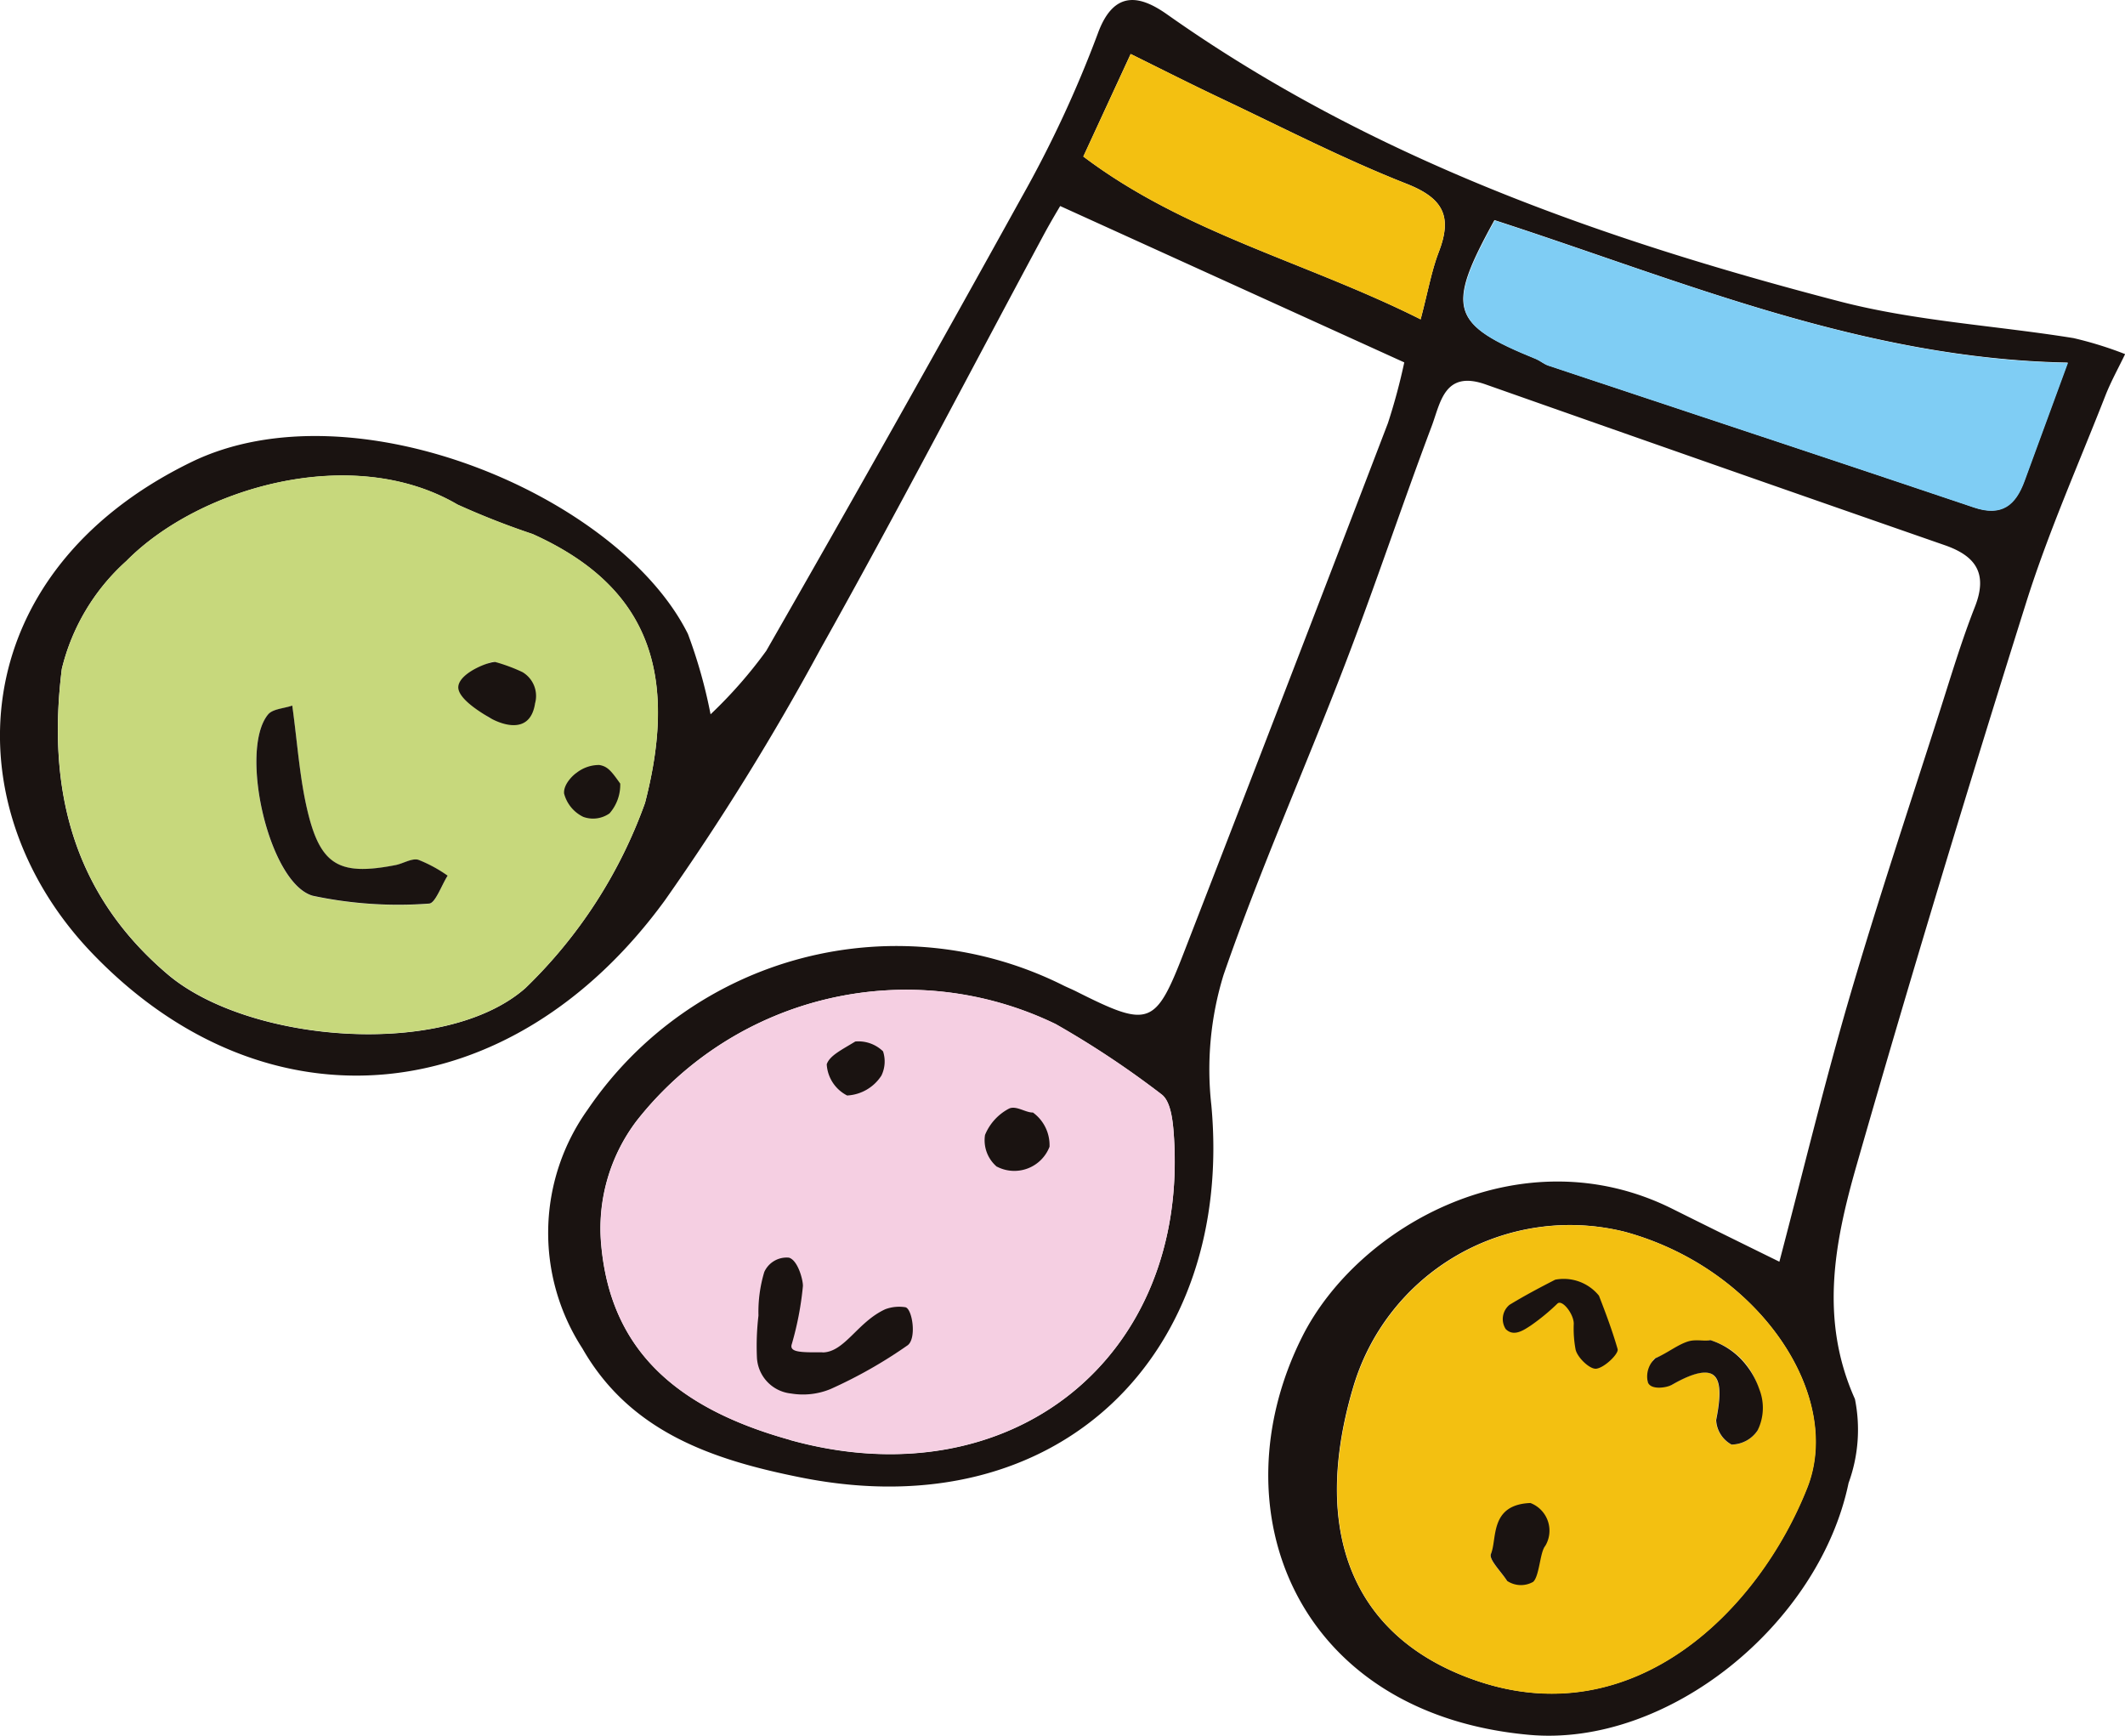 <svg xmlns="http://www.w3.org/2000/svg" xmlns:xlink="http://www.w3.org/1999/xlink" width="55.188" height="45.07" viewBox="0 0 55.188 45.07">
  <defs>
    <clipPath id="clip-path">
      <rect id="長方形_1115" data-name="長方形 1115" width="55.188" height="45.07" fill="none"/>
    </clipPath>
  </defs>
  <g id="グループ_438" data-name="グループ 438" clip-path="url(#clip-path)">
    <path id="パス_2368" data-name="パス 2368" d="M36.47,9.41,27.534,5.35c-.032.055-.231.384-.414.722C25.183,9.673,23.3,13.3,21.3,16.867a65.383,65.383,0,0,1-4.029,6.507C13.289,28.841,6.939,29.5,2.383,24.741-1.255,20.94-.981,14.9,4.966,12c4.207-2.051,11.113.873,12.9,4.461a13.058,13.058,0,0,1,.588,2.087A11.85,11.85,0,0,0,19.9,16.9q3.357-5.856,6.625-11.764A30.155,30.155,0,0,0,28.508.879c.43-1.191,1.142-.97,1.8-.507,5.289,3.737,11.277,5.842,17.458,7.452,1.976.515,4.056.628,6.084.955a9.651,9.651,0,0,1,1.341.416c-.167.348-.356.688-.5,1.046-.706,1.807-1.5,3.587-2.079,5.434-1.525,4.848-3,9.714-4.4,14.6-.565,1.974-.964,3.988-.038,6.052a4.036,4.036,0,0,1-.165,2.181c-.764,3.67-4.693,6.866-8.3,6.539-6.054-.55-8.136-5.854-5.892-10.333,1.451-2.895,5.713-5.272,9.616-3.325.95.474,1.9.941,2.779,1.373.615-2.337,1.164-4.613,1.82-6.859.731-2.5,1.557-4.967,2.349-7.446.288-.9.562-1.818.909-2.7.34-.863.026-1.319-.782-1.6q-5.967-2.075-11.925-4.175c-1.073-.38-1.172.476-1.4,1.082-.772,2.051-1.463,4.133-2.249,6.179-1.035,2.7-2.215,5.343-3.157,8.071A8.336,8.336,0,0,0,31.46,28.7c.59,6.412-3.914,11.012-10.658,9.665-2.283-.456-4.434-1.175-5.677-3.352a5.506,5.506,0,0,1,.137-6.2A9.693,9.693,0,0,1,27.64,25.6c.111.053.227.1.337.157,1.859.933,2.031.882,2.763-1.006q2.667-6.874,5.305-13.762A15.522,15.522,0,0,0,36.47,9.41M16.751,20.85c.929-3.578-.079-5.7-2.919-6.981a20.364,20.364,0,0,1-1.952-.766c-2.73-1.6-6.718-.441-8.6,1.467a5.507,5.507,0,0,0-1.675,2.8c-.376,3.02.222,5.787,2.75,7.932,2.1,1.781,7.189,2.2,9.287.358a12.578,12.578,0,0,0,3.108-4.807m3.767,16.54c5.721,1.588,10.387-2.132,9.965-7.959-.026-.352-.082-.836-.313-1.012a23.915,23.915,0,0,0-2.752-1.828A8.9,8.9,0,0,0,16.535,29.1a4.62,4.62,0,0,0-.92,3.247c.242,2.59,1.806,4.18,4.9,5.04m14.6-1.272c-1.1,3.838.139,6.477,3.248,7.531,4.073,1.381,7.3-1.814,8.57-5.017.946-2.4-1.248-5.693-4.736-6.644a5.869,5.869,0,0,0-7.081,4.13m18.586-26.7c-5.326-.1-10.052-2.131-14.89-3.7-1.267,2.3-1.146,2.7,1.068,3.6.114.047.213.136.328.174,3.684,1.228,7.371,2.442,11.049,3.682.728.246,1.088-.06,1.318-.69.353-.967.708-1.932,1.126-3.073M28.135,4.064c2.65,2,5.79,2.736,8.76,4.228.194-.738.284-1.266.474-1.757.352-.913.117-1.388-.839-1.763C34.884,4.125,33.3,3.306,31.7,2.55c-.766-.361-1.521-.746-2.336-1.148L28.135,4.064" transform="translate(0 0)" fill="#1a1311" fill-rule="evenodd"/>
    <path id="パス_2369" data-name="パス 2369" d="M18.706,36.894A12.581,12.581,0,0,1,15.6,41.7c-2.1,1.843-7.188,1.423-9.287-.358C3.784,39.2,3.185,36.43,3.561,33.41a5.507,5.507,0,0,1,1.675-2.8c1.881-1.908,5.869-3.066,8.6-1.467a20.409,20.409,0,0,0,1.952.766c2.84,1.28,3.848,3.4,2.919,6.981M9.545,34.369c-.224.077-.511.086-.631.232-.757.922.014,4.37,1.156,4.705a10.648,10.648,0,0,0,3.023.205c.164,0,.324-.471.486-.725a3.606,3.606,0,0,0-.762-.413c-.171-.046-.391.1-.592.138-1.462.285-1.955.01-2.293-1.438-.2-.854-.255-1.741-.388-2.7m6.3-.054c-.448-.5-.673-.929-1.017-1.076-.188-.081-.577.3-.875.478.229.334.4.77.711.962.183.111.605-.171,1.182-.363" transform="translate(-1.954 -16.044)" fill="#c7d87c" fill-rule="evenodd"/>
    <path id="パス_2370" data-name="パス 2370" d="M40.78,70.758c-3.1-.86-4.661-2.449-4.9-5.039a4.619,4.619,0,0,1,.92-3.248A8.9,8.9,0,0,1,47.68,59.958a23.953,23.953,0,0,1,2.752,1.828c.231.176.287.66.312,1.012.422,5.827-4.243,9.547-9.964,7.959" transform="translate(-20.261 -33.368)" fill="#f5cfe2" fill-rule="evenodd"/>
    <path id="パス_2371" data-name="パス 2371" d="M80.245,77.428a5.869,5.869,0,0,1,7.081-4.13c3.488.952,5.683,4.248,4.736,6.645-1.265,3.2-4.5,6.4-8.57,5.017-3.108-1.054-4.351-3.693-3.248-7.531m9.288-1.321a13.258,13.258,0,0,0-1.423.47c-.129.055-.135.4-.2.612.214.031.484.162.631.078,1.213-.7,1.369-.191,1.146.918a.763.763,0,0,0,.405.636.826.826,0,0,0,.675-.365,1.832,1.832,0,0,0-1.234-2.349m-4.671,4.229a7.551,7.551,0,0,0-1.02,1.32c-.063.145.267.463.418.7a5.756,5.756,0,0,0,.979-.879c.09-.123-.148-.487-.376-1.143" transform="translate(-45.122 -41.31)" fill="#f3c011" fill-rule="evenodd"/>
    <path id="パス_2372" data-name="パス 2372" d="M103.095,16.852c-.419,1.141-.774,2.106-1.127,3.073-.23.631-.59.936-1.318.69-3.679-1.24-7.366-2.455-11.049-3.682-.115-.039-.214-.127-.328-.174-2.214-.9-2.335-1.3-1.068-3.6,4.838,1.564,9.564,3.6,14.89,3.7" transform="translate(-49.385 -7.435)" fill="#7fcdf4" fill-rule="evenodd"/>
    <path id="パス_2373" data-name="パス 2373" d="M64.691,5.885l1.231-2.662c.815.4,1.57.786,2.336,1.148,1.6.757,3.182,1.576,4.828,2.223.956.375,1.191.849.839,1.763-.189.491-.279,1.019-.474,1.757-2.97-1.492-6.111-2.226-8.761-4.228" transform="translate(-36.556 -1.821)" fill="#f3c011" fill-rule="evenodd"/>
    <path id="パス_2374" data-name="パス 2374" d="M16.242,42.135c.133.964.189,1.851.388,2.7.338,1.448.831,1.723,2.293,1.438.2-.039.421-.184.592-.138a3.605,3.605,0,0,1,.762.413c-.162.254-.323.725-.486.725a10.664,10.664,0,0,1-3.023-.205c-1.142-.335-1.913-3.783-1.156-4.705.12-.146.407-.155.631-.232" transform="translate(-8.651 -23.81)" fill="#1a1311" fill-rule="evenodd"/>
    <path id="パス_2375" data-name="パス 2375" d="M29.359,40.607c-.143.894-1,.474-1.182.363-.147-.089-.853-.491-.809-.817.051-.373.873-.666.973-.623a4.45,4.45,0,0,1,.691.258.719.719,0,0,1,.326.818" transform="translate(-15.464 -22.336)" fill="#1a1311" fill-rule="evenodd"/>
    <path id="パス_2376" data-name="パス 2376" d="M34.187,47.016a.937.937,0,0,1-.5-.607c-.022-.25.255-.495.32-.535a.948.948,0,0,1,.594-.206c.208.036.3.137.544.484a1.125,1.125,0,0,1-.278.772.741.741,0,0,1-.682.091" transform="translate(-19.037 -25.804)" fill="#1a1311" fill-rule="evenodd"/>
    <path id="パス_2377" data-name="パス 2377" d="M46.895,77.537c.576-.005.907-.79,1.631-1.122a1.031,1.031,0,0,1,.514-.053c.187.017.315.84.05,1A12.117,12.117,0,0,1,47.1,78.489a1.877,1.877,0,0,1-1.023.114.987.987,0,0,1-.885-.938,6.74,6.74,0,0,1,.04-1.086,3.577,3.577,0,0,1,.151-1.131.636.636,0,0,1,.641-.372c.24.071.371.605.362.74a8.115,8.115,0,0,1-.287,1.5c-.075.217.218.222.794.217" transform="translate(-25.534 -42.419)" fill="#1a1311" fill-rule="evenodd"/>
    <path id="パス_2378" data-name="パス 2378" d="M59.107,67.671a.9.9,0,0,1-.31-.828,1.352,1.352,0,0,1,.62-.682c.185-.091.437.107.624.1a1.047,1.047,0,0,1,.431.889.98.98,0,0,1-1.365.517" transform="translate(-33.215 -37.373)" fill="#1a1311" fill-rule="evenodd"/>
    <path id="パス_2379" data-name="パス 2379" d="M50.818,62.418a.84.84,0,0,1-.042.63,1.13,1.13,0,0,1-.89.517.972.972,0,0,1-.53-.81c.075-.224.378-.37.742-.592a.918.918,0,0,1,.721.256" transform="translate(-27.885 -35.119)" fill="#1a1311" fill-rule="evenodd"/>
    <path id="パス_2380" data-name="パス 2380" d="M91.163,76.976a5.5,5.5,0,0,1-.7.575c-.165.105-.431.3-.643.085a.479.479,0,0,1,.1-.629c.385-.235.784-.446,1.186-.652a1.177,1.177,0,0,1,1.136.415c.178.458.35.917.485,1.387.034.12-.344.486-.556.509-.167.019-.491-.291-.536-.5a2.946,2.946,0,0,1-.047-.668c0-.253-.3-.639-.424-.523" transform="translate(-50.716 -43.126)" fill="#1a1311" fill-rule="evenodd"/>
    <path id="パス_2381" data-name="パス 2381" d="M99.988,80.007a1.9,1.9,0,0,1,.942.655,2.09,2.09,0,0,1,.335.618,1.321,1.321,0,0,1-.044,1.076.826.826,0,0,1-.675.365.764.764,0,0,1-.4-.636c.109-.542.128-.941-.024-1.124s-.5-.15-1.122.207c-.147.083-.572.144-.631-.078a.634.634,0,0,1,.2-.612c.317-.135.58-.355.859-.438.2-.059.438.007.564-.032" transform="translate(-55.576 -45.211)" fill="#1a1311" fill-rule="evenodd"/>
    <path id="パス_2382" data-name="パス 2382" d="M90.037,89.73a.769.769,0,0,1,.376,1.143c-.121.166-.14.773-.3.908a.641.641,0,0,1-.676-.028c-.151-.239-.481-.557-.418-.7.166-.379-.044-1.276,1.02-1.32" transform="translate(-50.298 -50.705)" fill="#1a1311" fill-rule="evenodd"/>
  </g>
</svg>
